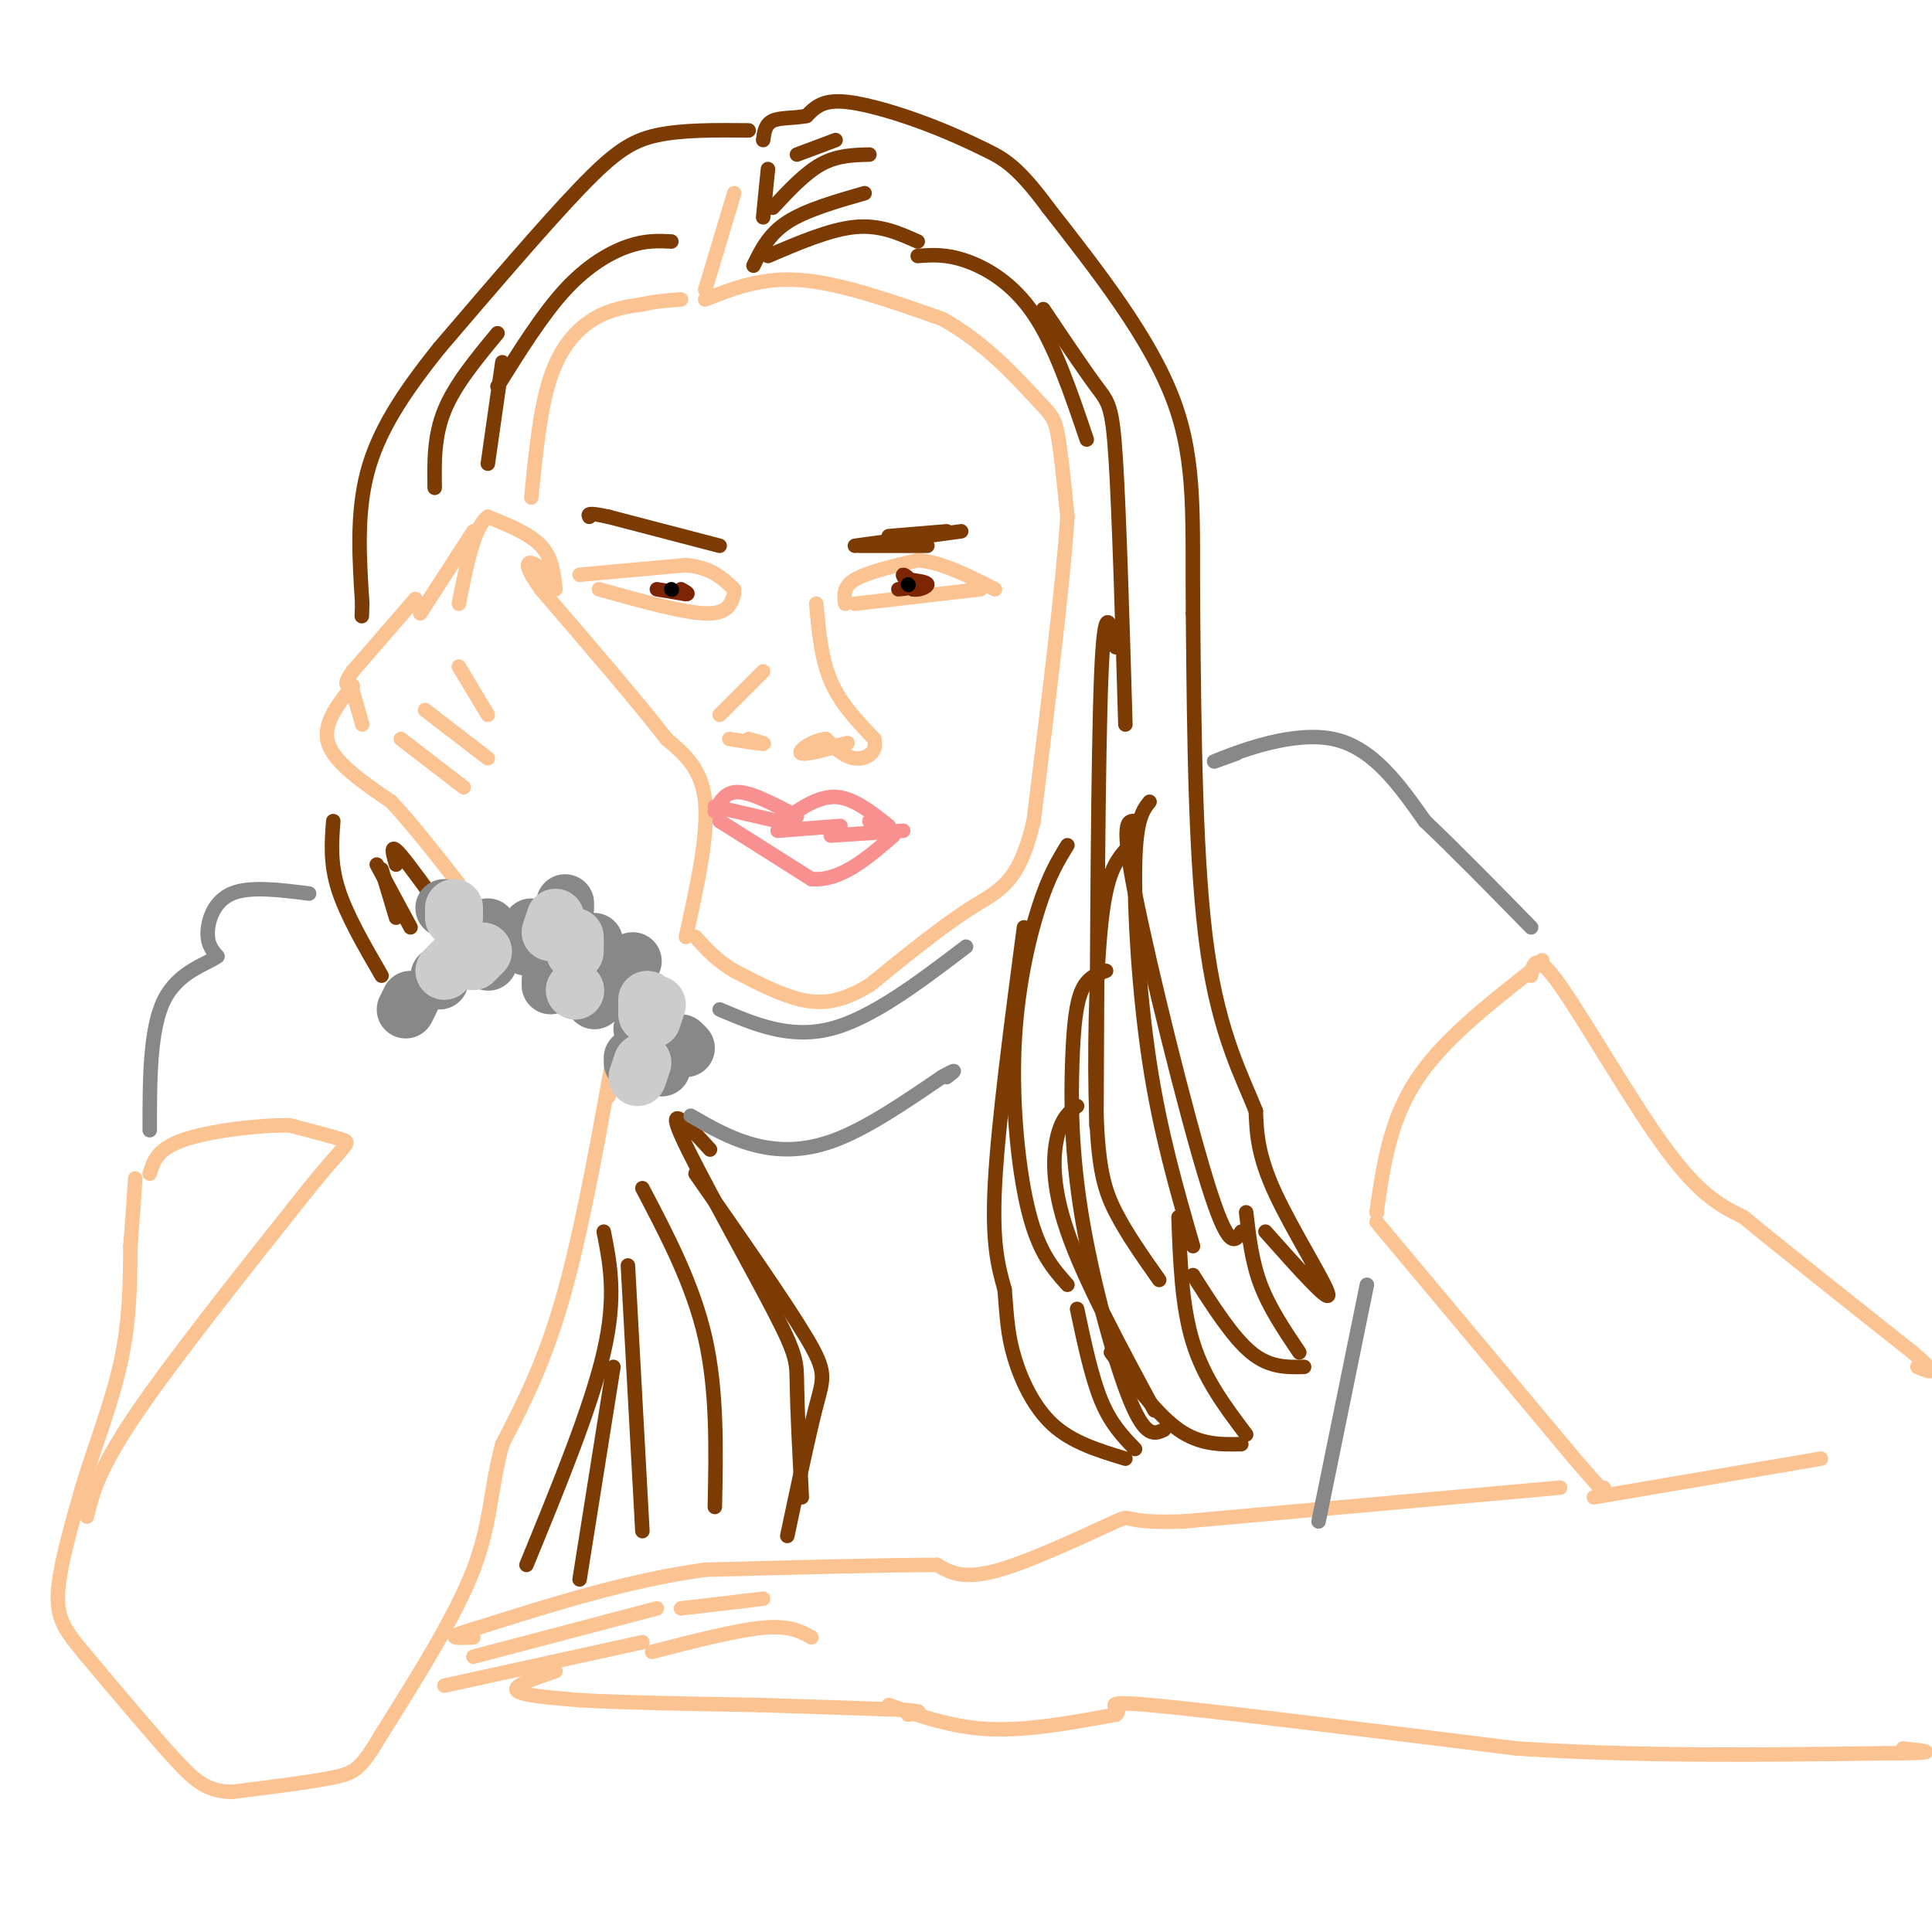 <svg viewBox='0 0 400 400' version='1.1' xmlns='http://www.w3.org/2000/svg' xmlns:xlink='http://www.w3.org/1999/xlink'><g fill='none' stroke='#FCC392' stroke-width='3' stroke-linecap='round' stroke-linejoin='round'><path d='M110,103c0.911,-9.289 1.822,-18.578 4,-25c2.178,-6.422 5.622,-9.978 9,-12c3.378,-2.022 6.689,-2.511 10,-3'/><path d='M133,63c3.000,-0.667 5.500,-0.833 8,-1'/><path d='M146,60c0.000,0.000 6.000,-20.000 6,-20'/><path d='M146,62c5.917,-2.333 11.833,-4.667 20,-4c8.167,0.667 18.583,4.333 29,8'/><path d='M195,66c8.512,4.583 15.292,12.042 19,16c3.708,3.958 4.345,4.417 5,8c0.655,3.583 1.327,10.292 2,17'/><path d='M221,107c-0.833,13.333 -3.917,38.167 -7,63'/><path d='M214,170c-3.044,13.089 -7.156,14.311 -13,18c-5.844,3.689 -13.422,9.844 -21,16'/><path d='M180,204c-5.756,3.422 -9.644,3.978 -14,3c-4.356,-0.978 -9.178,-3.489 -14,-6'/><path d='M152,201c-3.667,-2.167 -5.833,-4.583 -8,-7'/><path d='M142,194c2.333,-10.583 4.667,-21.167 4,-28c-0.667,-6.833 -4.333,-9.917 -8,-13'/><path d='M138,153c-5.667,-7.333 -15.833,-19.167 -26,-31'/><path d='M112,122c-4.400,-6.111 -2.400,-5.889 -1,-5c1.400,0.889 2.200,2.444 3,4'/><path d='M115,122c-0.333,-3.250 -0.667,-6.500 -3,-9c-2.333,-2.500 -6.667,-4.250 -11,-6'/><path d='M101,107c-2.833,2.000 -4.417,10.000 -6,18'/><path d='M98,110c0.000,0.000 -11.000,17.000 -11,17'/><path d='M86,124c0.000,0.000 -13.000,15.000 -13,15'/><path d='M73,139c-2.167,3.000 -1.083,3.000 0,3'/><path d='M73,143c0.000,0.000 0.000,1.000 0,1'/><path d='M73,143c0.000,0.000 2.000,7.000 2,7'/><path d='M73,142c-3.167,4.000 -6.333,8.000 -5,12c1.333,4.000 7.167,8.000 13,12'/><path d='M81,166c4.500,4.833 9.250,10.917 14,17'/><path d='M83,153c0.000,0.000 13.000,10.000 13,10'/><path d='M88,147c0.000,0.000 13.000,10.000 13,10'/><path d='M95,138c0.000,0.000 6.000,10.000 6,10'/><path d='M126,227c0.711,-5.333 1.422,-10.667 0,-3c-1.422,7.667 -4.978,28.333 -9,43c-4.022,14.667 -8.511,23.333 -13,32'/><path d='M104,299c-2.511,9.244 -2.289,16.356 -6,26c-3.711,9.644 -11.356,21.822 -19,34'/><path d='M79,359c-4.244,7.156 -5.356,8.044 -10,9c-4.644,0.956 -12.822,1.978 -21,3'/><path d='M48,371c-5.133,-0.156 -7.467,-2.044 -12,-7c-4.533,-4.956 -11.267,-12.978 -18,-21'/><path d='M18,343c-4.356,-5.178 -6.244,-7.622 -6,-13c0.244,-5.378 2.622,-13.689 5,-22'/><path d='M17,308c2.467,-8.133 6.133,-17.467 8,-26c1.867,-8.533 1.933,-16.267 2,-24'/><path d='M27,258c0.500,-6.333 0.750,-10.167 1,-14'/><path d='M18,314c1.167,-4.833 2.333,-9.667 10,-21c7.667,-11.333 21.833,-29.167 36,-47'/><path d='M64,246c7.644,-9.400 8.756,-9.400 7,-10c-1.756,-0.600 -6.378,-1.800 -11,-3'/><path d='M60,233c-6.289,-0.111 -16.511,1.111 -22,3c-5.489,1.889 -6.244,4.444 -7,7'/><path d='M285,251c0.000,0.000 0.100,0.100 0.1,0.1'/><path d='M285,251c1.333,-9.333 2.667,-18.667 8,-27c5.333,-8.333 14.667,-15.667 24,-23'/><path d='M317,201c4.000,-3.833 2.000,-1.917 0,0'/><path d='M285,253c0.000,0.000 41.000,49.000 41,49'/><path d='M326,302c7.833,9.167 6.917,7.583 6,6'/><path d='M317,202c0.444,-2.622 0.889,-5.244 6,2c5.111,7.244 14.889,24.356 22,34c7.111,9.644 11.556,11.822 16,14'/><path d='M361,252c8.500,7.000 21.750,17.500 35,28'/><path d='M396,280c6.000,5.167 3.500,4.083 1,3'/><path d='M330,310c0.000,0.000 47.000,-8.000 47,-8'/><path d='M323,308c0.000,0.000 -78.000,7.000 -78,7'/><path d='M245,315c-13.964,0.476 -9.875,-1.833 -14,0c-4.125,1.833 -16.464,7.810 -24,10c-7.536,2.190 -10.268,0.595 -13,-1'/><path d='M194,324c-10.167,0.000 -29.083,0.500 -48,1'/><path d='M146,325c-15.833,2.167 -31.417,7.083 -47,12'/><path d='M99,337c-8.000,2.333 -4.500,2.167 -1,2'/><path d='M98,343c0.000,0.000 38.000,-10.000 38,-10'/><path d='M92,349c0.000,0.000 41.000,-9.000 41,-9'/><path d='M115,346c-4.417,1.500 -8.833,3.000 -8,4c0.833,1.000 6.917,1.500 13,2'/><path d='M120,352c8.333,0.500 22.667,0.750 37,1'/><path d='M157,353c11.167,0.333 20.583,0.667 30,1'/><path d='M187,354c5.167,0.333 3.083,0.667 1,1'/><path d='M184,353c6.583,2.333 13.167,4.667 21,5c7.833,0.333 16.917,-1.333 26,-3'/><path d='M231,355c2.222,-1.311 -5.222,-3.089 7,-2c12.222,1.089 44.111,5.044 76,9'/><path d='M314,362c25.333,1.667 50.667,1.333 76,1'/><path d='M390,363c13.333,0.000 8.667,-0.500 4,-1'/><path d='M135,342c8.750,-2.250 17.500,-4.500 23,-5c5.500,-0.500 7.750,0.750 10,2'/><path d='M141,333c0.000,0.000 17.000,-2.000 17,-2'/><path d='M175,125c-0.250,-1.750 -0.500,-3.500 2,-5c2.500,-1.500 7.750,-2.750 13,-4'/><path d='M190,116c4.833,0.333 10.417,3.167 16,6'/><path d='M177,125c0.000,0.000 26.000,-3.000 26,-3'/><path d='M169,125c0.500,5.667 1.000,11.333 3,16c2.000,4.667 5.500,8.333 9,12'/><path d='M181,153c0.778,2.933 -1.778,4.267 -4,4c-2.222,-0.267 -4.111,-2.133 -6,-4'/><path d='M171,153c-2.643,0.190 -6.250,2.667 -5,3c1.250,0.333 7.357,-1.476 9,-2c1.643,-0.524 -1.179,0.238 -4,1'/><path d='M151,153c3.167,0.500 6.333,1.000 7,1c0.667,0.000 -1.167,-0.500 -3,-1'/><path d='M149,148c0.000,0.000 9.000,-9.000 9,-9'/><path d='M120,119c0.000,0.000 22.000,-2.000 22,-2'/><path d='M142,117c5.333,0.500 7.667,2.750 10,5'/><path d='M124,122c8.667,2.417 17.333,4.833 22,5c4.667,0.167 5.333,-1.917 6,-4'/></g>
<g fill='none' stroke='#7C3B02' stroke-width='3' stroke-linecap='round' stroke-linejoin='round'><path d='M178,113c0.000,0.000 14.000,0.000 14,0'/><path d='M184,111c0.000,0.000 12.000,-1.000 12,-1'/><path d='M177,113c0.000,0.000 22.000,-3.000 22,-3'/><path d='M149,113c0.000,0.000 -23.000,-6.000 -23,-6'/><path d='M126,107c-4.500,-1.000 -4.250,-0.500 -4,0'/><path d='M212,192c-2.667,20.250 -5.333,40.500 -6,53c-0.667,12.500 0.667,17.250 2,22'/><path d='M208,267c0.464,5.821 0.625,9.375 2,14c1.375,4.625 3.964,10.321 8,14c4.036,3.679 9.518,5.339 15,7'/><path d='M235,300c-2.500,-2.583 -5.000,-5.167 -7,-10c-2.000,-4.833 -3.500,-11.917 -5,-19'/><path d='M230,280c4.750,6.417 9.500,12.833 14,16c4.500,3.167 8.750,3.083 13,3'/><path d='M258,297c-4.333,-5.750 -8.667,-11.500 -11,-19c-2.333,-7.500 -2.667,-16.750 -3,-26'/><path d='M247,264c4.083,6.417 8.167,12.833 12,16c3.833,3.167 7.417,3.083 11,3'/><path d='M269,280c-3.083,-4.583 -6.167,-9.167 -8,-14c-1.833,-4.833 -2.417,-9.917 -3,-15'/><path d='M262,255c6.622,7.444 13.244,14.889 13,13c-0.244,-1.889 -7.356,-13.111 -11,-21c-3.644,-7.889 -3.822,-12.444 -4,-17'/><path d='M260,230c-2.711,-6.867 -7.489,-15.533 -10,-33c-2.511,-17.467 -2.756,-43.733 -3,-70'/><path d='M247,127c-0.200,-18.889 0.800,-31.111 -4,-44c-4.800,-12.889 -15.400,-26.444 -26,-40'/><path d='M217,43c-6.351,-8.616 -9.228,-10.155 -13,-12c-3.772,-1.845 -8.439,-3.997 -14,-6c-5.561,-2.003 -12.018,-3.858 -16,-4c-3.982,-0.142 -5.491,1.429 -7,3'/><path d='M167,24c-2.556,0.511 -5.444,0.289 -7,1c-1.556,0.711 -1.778,2.356 -2,4'/><path d='M159,35c0.000,0.000 -1.000,10.000 -1,10'/><path d='M156,55c1.583,-3.250 3.167,-6.500 7,-9c3.833,-2.500 9.917,-4.250 16,-6'/><path d='M159,53c6.417,-2.750 12.833,-5.500 18,-6c5.167,-0.500 9.083,1.250 13,3'/><path d='M160,43c3.333,-3.583 6.667,-7.167 10,-9c3.333,-1.833 6.667,-1.917 10,-2'/><path d='M165,32c0.000,0.000 8.000,-3.000 8,-3'/><path d='M155,27c-6.889,-0.067 -13.778,-0.133 -19,1c-5.222,1.133 -8.778,3.467 -16,11c-7.222,7.533 -18.111,20.267 -29,33'/><path d='M91,72c-7.800,9.711 -12.800,17.489 -15,26c-2.200,8.511 -1.600,17.756 -1,27'/><path d='M75,125c-0.167,4.500 -0.083,2.250 0,0'/><path d='M69,170c-0.333,4.333 -0.667,8.667 1,14c1.667,5.333 5.333,11.667 9,18'/><path d='M82,179c-0.583,-2.000 -1.167,-4.000 0,-3c1.167,1.000 4.083,5.000 7,9'/><path d='M78,179c0.000,0.000 7.000,13.000 7,13'/><path d='M79,180c0.000,0.000 3.000,10.000 3,10'/><path d='M144,243c9.356,13.400 18.711,26.800 23,34c4.289,7.200 3.511,8.200 2,14c-1.511,5.800 -3.756,16.400 -6,27'/><path d='M133,246c5.250,10.000 10.500,20.000 13,31c2.500,11.000 2.250,23.000 2,35'/><path d='M130,262c0.000,0.000 3.000,55.000 3,55'/><path d='M127,283c0.000,0.000 -7.000,44.000 -7,44'/><path d='M109,324c6.667,-16.250 13.333,-32.500 16,-44c2.667,-11.500 1.333,-18.250 0,-25'/><path d='M147,238c-4.542,-5.000 -9.083,-10.000 -6,-3c3.083,7.000 13.792,26.000 19,36c5.208,10.000 4.917,11.000 5,16c0.083,5.000 0.542,14.000 1,23'/></g>
<g fill='none' stroke='#888888' stroke-width='3' stroke-linecap='round' stroke-linejoin='round'><path d='M143,231c4.089,2.356 8.178,4.711 13,6c4.822,1.289 10.378,1.511 17,-1c6.622,-2.511 14.311,-7.756 22,-13'/><path d='M195,223c3.833,-2.167 2.417,-1.083 1,0'/><path d='M149,209c7.250,3.083 14.500,6.167 23,4c8.500,-2.167 18.250,-9.583 28,-17'/><path d='M256,156c-3.400,1.244 -6.800,2.489 -3,1c3.800,-1.489 14.800,-5.711 23,-4c8.200,1.711 13.600,9.356 19,17'/><path d='M295,170c6.833,6.500 14.417,14.250 22,22'/><path d='M283,266c0.000,0.000 -10.000,49.000 -10,49'/><path d='M64,185c-6.156,-0.778 -12.311,-1.556 -16,0c-3.689,1.556 -4.911,5.444 -5,8c-0.089,2.556 0.956,3.778 2,5'/><path d='M45,198c-2.000,1.578 -8.000,3.022 -11,9c-3.000,5.978 -3.000,16.489 -3,27'/></g>
<g fill='none' stroke='#F99090' stroke-width='3' stroke-linecap='round' stroke-linejoin='round'><path d='M148,167c0.000,0.000 13.000,3.000 13,3'/><path d='M162,170c3.667,-2.583 7.333,-5.167 11,-5c3.667,0.167 7.333,3.083 11,6'/><path d='M180,170c0.000,0.000 0.100,0.100 0.1,0.1'/><path d='M148,168c1.083,-2.083 2.167,-4.167 5,-4c2.833,0.167 7.417,2.583 12,5'/><path d='M149,170c0.000,0.000 19.000,12.000 19,12'/><path d='M168,182c6.000,0.500 11.500,-4.250 17,-9'/><path d='M161,172c0.000,0.000 13.000,-1.000 13,-1'/><path d='M172,173c0.000,0.000 15.000,-1.000 15,-1'/></g>
<g fill='none' stroke='#7D2502' stroke-width='3' stroke-linecap='round' stroke-linejoin='round'><path d='M186,122c1.533,-0.133 3.067,-0.267 3,-1c-0.067,-0.733 -1.733,-2.067 -2,-2c-0.267,0.067 0.867,1.533 2,3'/><path d='M189,122c1.156,0.289 3.044,-0.489 3,-1c-0.044,-0.511 -2.022,-0.756 -4,-1'/><path d='M136,122c0.000,0.000 6.000,1.000 6,1'/><path d='M142,123c0.833,0.000 -0.083,-0.500 -1,-1'/></g>
<g fill='none' stroke='#000000' stroke-width='3' stroke-linecap='round' stroke-linejoin='round'><path d='M188,121c0.000,0.000 0.100,0.100 0.1,0.1'/><path d='M139,122c0.000,0.000 0.100,0.100 0.1,0.1'/></g>
<g fill='none' stroke='#7C3B02' stroke-width='3' stroke-linecap='round' stroke-linejoin='round'><path d='M139,50c-2.667,-0.133 -5.333,-0.267 -9,1c-3.667,1.267 -8.333,3.933 -13,9c-4.667,5.067 -9.333,12.533 -14,20'/><path d='M103,69c-4.417,5.333 -8.833,10.667 -11,16c-2.167,5.333 -2.083,10.667 -2,16'/><path d='M104,75c0.000,0.000 -3.000,21.000 -3,21'/><path d='M190,53c2.911,-0.222 5.822,-0.444 10,1c4.178,1.444 9.622,4.556 14,11c4.378,6.444 7.689,16.222 11,26'/><path d='M216,64c4.244,6.311 8.489,12.622 11,16c2.511,3.378 3.289,3.822 4,15c0.711,11.178 1.356,33.089 2,55'/><path d='M231,134c-1.167,-5.250 -2.333,-10.500 -3,6c-0.667,16.500 -0.833,54.750 -1,93'/><path d='M221,175c-1.929,3.137 -3.857,6.274 -6,13c-2.143,6.726 -4.500,17.042 -5,29c-0.500,11.958 0.857,25.560 3,34c2.143,8.440 5.071,11.720 8,15'/><path d='M233,176c-1.935,2.327 -3.869,4.655 -5,15c-1.131,10.345 -1.458,28.708 -1,40c0.458,11.292 1.702,15.512 4,20c2.298,4.488 5.649,9.244 9,14'/><path d='M235,170c-1.511,-0.111 -3.022,-0.222 0,15c3.022,15.222 10.578,45.778 15,60c4.422,14.222 5.711,12.111 7,10'/><path d='M238,166c-1.400,1.778 -2.800,3.556 -3,13c-0.200,9.444 0.800,26.556 3,41c2.200,14.444 5.600,26.222 9,38'/><path d='M229,201c-1.895,0.668 -3.789,1.337 -5,4c-1.211,2.663 -1.737,7.322 -2,15c-0.263,7.678 -0.263,18.375 2,32c2.263,13.625 6.789,30.179 10,38c3.211,7.821 5.105,6.911 7,6'/><path d='M223,229c-1.511,1.133 -3.022,2.267 -4,6c-0.978,3.733 -1.422,10.067 2,20c3.422,9.933 10.711,23.467 18,37'/></g>
<g fill='none' stroke='#888888' stroke-width='12' stroke-linecap='round' stroke-linejoin='round'><path d='M101,199c0.000,0.000 0.100,0.100 0.1,0.1'/><path d='M91,202c0.000,0.000 0.000,1.000 0,1'/><path d='M85,207c0.000,0.000 -1.000,2.000 -1,2'/><path d='M92,188c0.000,0.000 0.100,0.100 0.1,0.1'/><path d='M101,192c0.000,0.000 -1.000,1.000 -1,1'/><path d='M110,192c0.000,0.000 -1.000,4.000 -1,4'/><path d='M114,203c0.000,0.000 0.000,1.000 0,1'/><path d='M117,188c0.000,0.000 0.000,-1.000 0,-1'/><path d='M123,195c0.000,0.000 -1.000,5.000 -1,5'/><path d='M123,207c0.000,0.000 0.100,0.100 0.1,0.1'/><path d='M131,199c0.000,0.000 -1.000,2.000 -1,2'/><path d='M134,207c0.000,0.000 -1.000,6.000 -1,6'/><path d='M131,219c0.000,0.000 0.000,1.000 0,1'/><path d='M137,221c0.000,0.000 -1.000,-1.000 -1,-1'/><path d='M142,217c0.000,0.000 -1.000,-1.000 -1,-1'/></g>
<g fill='none' stroke='#CCCCCC' stroke-width='12' stroke-linecap='round' stroke-linejoin='round'><path d='M119,205c0.000,0.000 0.100,0.100 0.1,0.1'/><path d='M115,190c0.000,0.000 -1.000,3.000 -1,3'/><path d='M119,195c0.000,0.000 -1.000,0.000 -1,0'/><path d='M100,197c0.000,0.000 -2.000,2.000 -2,2'/><path d='M94,199c0.000,0.000 -2.000,2.000 -2,2'/><path d='M94,188c0.000,0.000 0.000,2.000 0,2'/><path d='M119,194c0.000,0.000 0.000,3.000 0,3'/><path d='M134,207c0.000,0.000 0.000,3.000 0,3'/><path d='M136,208c0.000,0.000 -1.000,3.000 -1,3'/><path d='M133,220c0.000,0.000 -1.000,3.000 -1,3'/></g>
</svg>
